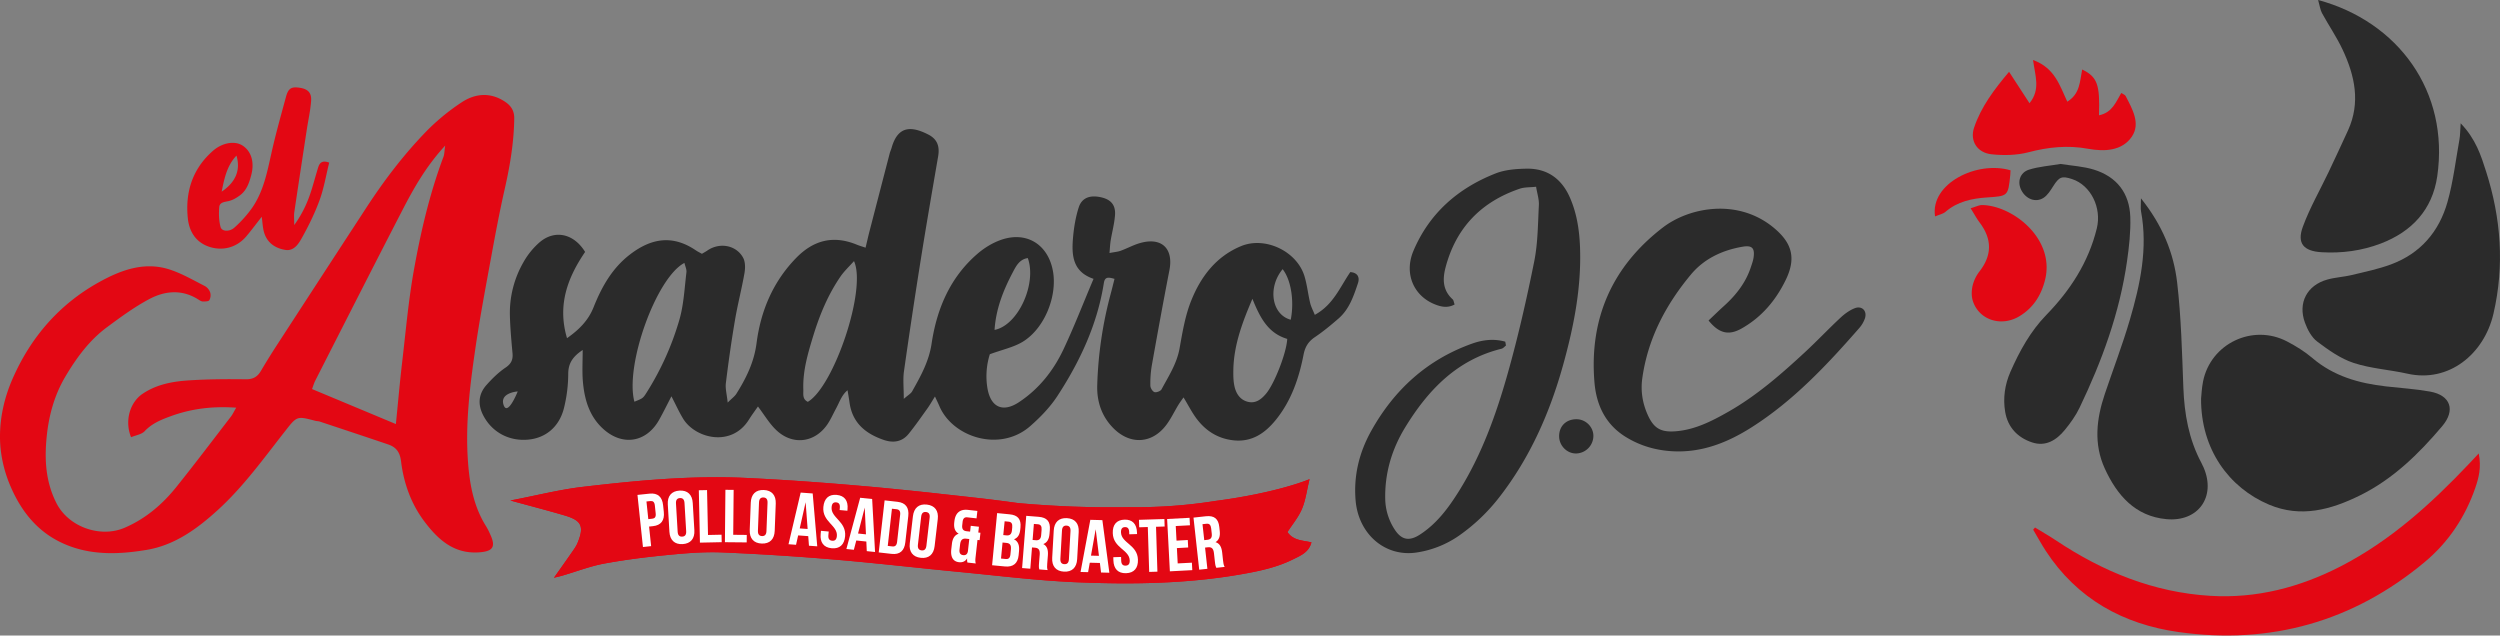<svg xmlns="http://www.w3.org/2000/svg" viewBox="0 0 4108.64 1044.42"><rect x="0" y="0" width="4108.64" height="1044.42" fill="#808080" stroke="none"/><defs><style>.cls-1{fill:#2b2b2b;}.cls-2{fill:#e30713;}.cls-3{fill:#fff;}</style></defs><g id="Capa_2" data-name="Capa 2"><g id="Capa_1-2" data-name="Capa 1"><path class="cls-1" d="M2219.17,447.18c-16.92,24.42-27.68,53.53-58.36,70.26-2.92-7.32-6.17-13.29-7.65-19.65-3.53-14.67-5-29.87-9.41-44.21-12.57-40.62-64.33-65.43-104-49.13-41.06,16.87-66.39,50.33-82.11,89.81-9.9,24.71-14.34,51.85-19.07,78.28-4.45,25.14-18.07,45.65-29.59,67.25-1.62,3-8.41,5.64-11.61,4.63s-6.74-6.73-6.79-10.46a176.88,176.88,0,0,1,2.34-33.22c9.32-52.38,18.84-104.67,29-156.86,6.78-35.18-12.48-54.15-47.22-44.73-11.33,3.05-21.84,8.93-33,13-4.73,1.72-10,2.05-18.31,3.68.77-8.61,1-14.53,1.92-20.32,2.29-14.05,6.16-28,7.17-42.1,1.14-16.49-6.74-25.33-22.18-29-18.35-4.35-32.21.23-37.38,16.25-5.3,16.39-8.12,33.93-9.56,51.18-2.29,27.82-.47,54.82,33.84,66.44-17,40.05-31.83,78.62-49.46,115.94-16.49,34.94-40.25,65-73,86.66-26.24,17.39-46.17,9-51.81-22.13a120.61,120.61,0,0,1,3.82-56.59c20.74-7.65,39.14-11.38,54.25-20.6,35.89-22,57.16-75.42,49.32-116.81-8.27-43.4-43.54-65.09-85.12-50.57-13.86,4.83-27.39,13.1-38.57,22.71-45.07,38.76-67,90.47-75.56,147.68-4.4,29.49-18.07,53.91-32.12,78.77-1.91,3.44-6.12,5.63-13.62,12.18,0-18.49-1.58-32.07.28-45.16q13.2-93.27,28.06-186.3c8.89-55.78,18.54-111.36,28.1-167,2.73-15.82-.81-28.11-16.06-35.9-27.34-14-50-15.15-60.41,21.8-.86,3.06-2.29,6-3.11,9.08q-16.48,63.45-32.93,127c-2.29,8.84-4.3,17.78-6.73,28-6.65-2.25-10.42-3.3-14-4.78-38.28-15.87-71-8.13-99.94,21.5-38.28,39.24-58.4,87.23-65.23,140.23-4.07,31.35-17.07,57.5-33.17,83.16-2.63,4.21-7.08,7.27-14.25,14.44-1.43-13.72-4.15-23.09-3-32,4.25-34.65,9.12-69.3,15-103.71,4.39-25.86,11.08-51.33,15.58-77.14,1.43-8.12,1.48-18.3-2.25-25.19-11.38-21-39-25.66-59-11.66-2.58,1.77-5.35,3.2-8.69,5.21-3.59-2-7.13-3.68-10.33-5.88-37.71-25.52-72.79-19.93-107.68,6.84-29.73,22.75-46.79,53.62-60.17,87.13-8.6,21.5-23.66,36.61-43.54,50.56-16.25-54.53,1.15-99.75,29.73-141.71-18.5-30.3-50-37.18-74.94-15.72a124.25,124.25,0,0,0-26.67,33.12,167,167,0,0,0-22,86.94c.53,20.64,2.39,41.29,4.3,61.89,1,10.51-1.81,17.35-11.28,23.75-11.71,7.94-22.17,18.16-31.59,28.82-13.57,15.3-14.38,32.84-4.68,50.86,14.48,27,42.2,41.67,73.31,38.8,28.63-2.62,50.86-20.74,58.7-51.42a236.07,236.07,0,0,0,7.12-56.59c0-18.35,8.46-29.11,23.75-39.33,0,18.16-1,34.55.24,50.7,2.44,29.92,10.32,58.12,33.69,79.2,31.64,28.53,70.79,22.13,91.67-15,6.93-12.28,13.1-25,20.27-38.76,6.93,13.34,12.33,25.43,19.16,36.71,19.69,32.4,79.34,47.74,108.11,1.72,4.78-7.6,10.18-14.87,14.91-21.7,10.42,13.72,18.55,27.72,29.78,38.52,26.62,25.62,63,21.46,83.93-8.55,5.83-8.42,9.94-18,14.86-27.06,5.54-10.18,9-21.74,18.69-29.58,1.19,7.41,2.39,13.81,3.25,20.22,4.59,33.4,26.28,51.09,56.06,61.36,15.77,5.45,30.3,3.4,41.15-10s20.89-27.87,31-42c3.92-5.49,7.22-11.42,12.19-19.3,3.29,7.12,5.4,11.32,7.21,15.62,21.7,51.48,99.75,76.62,149.41,33,16.58-14.53,32.5-31,44.49-49.27C1774.92,594,1803.45,533,1814.16,465c1.72-10.85,8.08-9.32,17.49-6.69-2.39,9.41-4.39,17.78-6.64,26a650.46,650.46,0,0,0-21.75,148.4c-.91,27.1,7.27,51.91,27.1,71.55,27.48,27.2,63.28,25,86.41-5.92,7.6-10.14,13.1-21.8,19.7-32.7,2.58-4.25,5.59-8.22,8.6-12.52,8.17,13.39,14.19,25.57,22.37,36.14,15.1,19.59,35,31.87,60.31,34.45,30.4,3.06,51.95-12.42,69.49-34.26,25-31.12,37.62-68.06,45.12-106.68,2.49-12.71,7.79-21.41,18.55-28.68,13.76-9.27,26.62-19.93,39.14-30.82,17.49-15.3,24.66-36.8,31.69-57.88C2234.75,456.45,2231.93,448.09,2219.17,447.18Zm-554.75.43c5.31-10.09,10.95-21.46,24.71-23.47,15.1,41.68-15.53,110.41-54.63,118.05C1636.75,507.49,1648.94,477,1664.42,447.61ZM827.55,665.31c-6.55-20.07,23.32-22,23.32-22S834.14,685.38,827.55,665.31Zm300.57-217.8c-3.15,26-4.34,52.67-11.47,77.62a465.65,465.65,0,0,1-53.57,119.39c-6.31,10.08-6.41,10-20.46,15.68-15.91-59.55,35.89-204,82.21-228.12C1126.07,437.52,1128.7,442.73,1128.12,447.51Zm199.54,212.88c-9.41-4.35-7.16-13-7.45-20.65-1-30.73,7.74-59.69,16.54-88.51C1347.26,517,1361,484,1381.43,454.3c6-8.75,14-16.11,22.08-25.19C1424.69,475.42,1370.54,635.1,1327.66,660.39ZM2080.71,647c-8.18,9.7-17.69,16.87-30.88,13.09-12.66-3.63-18.83-14.24-21.27-26.33-1.72-8.42-1.76-17.35-1.62-26,.81-41.15,15.15-78.81,31.35-116.67,12,29.4,24.85,56.35,57.21,65.86C2114.45,579.71,2094.42,630.76,2080.71,647Zm40.57-121.54c-31.25-8.23-38.42-52.91-13.33-83.07C2121.71,459.61,2127.35,494.69,2121.28,525.47Z"/><path class="cls-2" d="M388.18,670c-40-2.73-74.32,1.89-107.33,13.92-15.39,5.61-30.92,11.75-43,24.6-5.17,5.51-14.83,6.8-22.47,10-11-27.46-1.54-57.59,19.1-71.43,23.34-15.64,49.78-20.29,76.64-22,30.79-1.94,61.75-2.2,92.61-1.74,12.11.18,19.35-4,25.16-13.9,8.8-15,18-29.69,27.47-44.25Q528.9,453.5,601.68,341.91c29.43-45.21,62-88.1,99.62-126.7a354.14,354.14,0,0,1,56.88-46.69c22.58-15.07,47.6-17.4,71.72-1.39,9.71,6.44,15.43,14.68,15.24,27.64-.55,39.06-6.87,77.13-15.49,115.12S813.89,386,806.91,424.15C797.78,474,788.34,523.87,781.06,574c-8.9,61.31-16.48,122.88-11.92,185.14,2.76,37.55,9.51,73.94,30.14,106.45a110.7,110.7,0,0,1,6.44,12.78c9.6,20.71,4.28,28-19.33,29.45-41,2.51-66.91-21.61-88.88-50.76s-34-63-38.39-98.85c-1.86-15.3-8.13-23.37-21.23-27.81-37.45-12.69-75-25.14-112.51-37.61-2.23-.74-4.76-.55-7.06-1.16-30.28-8-30.21-8-49.51,16.61-35.29,44.93-68.61,91.54-111.18,130.25-33.9,30.82-70.65,57.62-116.86,65.26-48.12,8-96.47,9.41-142.14-13.06-39-19.21-64-51.62-80.84-90.27C6,773.41-.39,744.09,0,714.74c.45-31.75,7.84-63,20.7-92.34C50.65,554.07,97.46,500,162.66,463.8,198.31,444,237.15,429.33,279,443c20.05,6.53,38.7,17.49,57.65,27.1a19.67,19.67,0,0,1,8.78,10.51A16.8,16.8,0,0,1,344,493.38c-1.35,2.14-6.93,2.07-10.63,2.11-2.15,0-4.51-1.39-6.46-2.66-26.93-17.61-55.27-15.29-81.58-1.31-24.3,12.91-46.83,29.48-69.06,45.9-29.09,21.47-50.11,49.94-68.56,81C88.89,650,79.84,684.47,76.52,719.87,73.12,756.13,75.11,792,92.66,826.7c20.26,40,72.72,57.46,111.76,40.81,34.47-14.69,62.17-38.27,85.26-67C320.41,762.21,350,723,379.94,684.11,382.19,681.19,383.72,677.7,388.18,670Zm262.43,26.93c3.75-37.41,6.48-68.88,10.15-100.23,6-51,10.41-102.39,19.47-152.9,11.31-63.1,25.92-125.66,48.55-186,1.68-4.49,1.54-9.67,2.83-18.51-31.18,33.84-51.42,69.54-70.23,106C613.25,438.42,565.82,532,518.2,625.38c-2.09,4.1-3.34,8.61-5.4,14Z"/><path class="cls-1" d="M2475,567.87c-2.41,1.8-4.57,4.59-7.26,5.25-73.15,18-120.57,67.58-158.18,128.91-22.07,36-33.8,75.17-33,117.8a95,95,0,0,0,15,49.59c11.38,18,24.14,20.77,42.24,9,27.32-17.71,46.34-43.27,63.31-70.31,38-60.54,61.9-127.28,81.06-195.41,17-60.38,30.93-121.73,43.29-183.24,6-30.16,6-61.62,7.61-92.55.48-9.12-2.7-18.43-4.58-30-10.21,1.13-19.08.56-26.85,3.21-63.31,21.54-104.71,64-121.92,129.3-5.19,19.71-4.67,37.79,11.75,52.63,1.5,1.36,1.64,4.23,3.1,8.32-11.62,6.48-22.72,3.84-33.52-.65-34.31-14.28-49.68-50.72-34.12-87.51,26.14-61.8,73.37-103,135-127.19,15.76-6.18,34.11-7.58,51.31-7.82,33.66-.47,57.24,16.62,70.73,47.27,11.37,25.82,15.59,53.12,16.68,81.19,2.59,66.83-10.24,131.49-28.06,195.22-21.8,78-54.13,151.15-104.08,215.66a303.73,303.73,0,0,1-67,64,164.61,164.61,0,0,1-68.09,27.28c-52.18,8.62-96.82-29.39-101.54-85.41-3.45-41,5.95-79,25.88-114.63,37.91-67.71,92-116.85,165.7-143.11,17.92-6.39,36.28-8.26,54.4-3.15C2474.21,563.63,2474.59,565.75,2475,567.87Z"/><path class="cls-1" d="M2807.94,526.72c9.07-8.56,16.9-16.24,25-23.57,19.84-17.85,36-38.25,44.47-63.93,1.75-5.27,3.73-10.59,4.52-16.05,2.24-15.67-2.57-20.43-18.51-17.65-33.17,5.77-62.89,19.76-84.45,45.64-41.35,49.65-70.85,105.44-79.94,170.55-2.94,21.12.44,41.37,9.1,60.49,9.9,21.83,21.44,28.41,45.46,26.61,31.84-2.4,59.67-16.67,86.66-32,46.64-26.5,86.85-61.64,126-97.88,19.85-18.36,38.45-38.06,58.22-56.51,6.85-6.4,14.92-12.39,23.53-15.79,12-4.76,20.9,4.29,16.94,16.57a48.25,48.25,0,0,1-9.62,16.28c-53,60.58-108,119.2-176.6,162.77-39.53,25.12-82.12,42.09-130.35,39.34-27.5-1.56-53.21-9.05-76.7-23.61-33.26-20.63-48.17-52.49-51.25-89.72-8.69-104.88,29.28-190.48,112.36-254.31,43.47-33.38,123.07-48.56,182.16.24,30.37,25.08,37.28,50.11,19.8,85.94C2918.34,493.85,2895,521.44,2862,540,2841.12,551.66,2825.26,548.15,2807.94,526.72Z"/><path class="cls-2" d="M430.16,356.26c-9.88,12.57-17.33,22.66-25.42,32.21-15.85,18.71-39.86,24.91-62.78,16.45-21.26-7.85-31.15-25.76-33.26-45.94-4.51-43.33,7.63-81.81,41.54-111.32,15.35-13.35,35.68-16.57,48.21-8.53,14.75,9.46,20,27.73,14.46,48.6-3.31,12.47-7.32,24.61-17.89,32.77-5.42,4.18-11.75,8-18.27,9.72-7,1.86-15.79,1.49-16.46,10.4-.81,10.81-.62,22.28,2.25,32.59,2.06,7.41,14.65,8.15,22.8.75a195.72,195.72,0,0,0,28.54-31.67C433,315.08,439.07,283,446.17,251.22c6.9-30.86,15.49-61.35,23.78-91.88,3.82-14.1,8.69-17,21.73-15.24,14,1.92,20.59,7.94,19.61,21.75-1.1,15.72-4.67,31.25-7.06,46.88-6.92,45.34-13.88,90.68-20.58,136.06-.8,5.39-.11,11-.11,21.11,15.12-21,23.13-40.3,29.27-60.47,3.46-11.37,6.57-22.85,10.07-34.21,2.36-7.66,6.67-12.27,18.13-7.92-5.16,20.79-8.6,41.83-15.75,61.52-7.81,21.5-18.06,42.3-29.22,62.31-5.47,9.8-13.06,21.93-27.25,19.57-17.52-2.9-30.9-12.58-35.4-31C431.72,372.82,431.4,365.62,430.16,356.26ZM364.27,315c23.6-15.94,31.3-36,24.36-59.29C373.38,271.89,369.05,291.28,364.27,315Z"/><path class="cls-1" d="M2562.35,716.76c.05-16.62,11.71-27.9,28.72-27.77,14.77.11,27.2,12.17,27.6,26.77a29.1,29.1,0,0,1-27.84,29.5C2575.52,745.78,2562.3,732.56,2562.35,716.76Z"/><path class="cls-2" d="M2155.32,891.37c-4.27,16.17-17.28,21.44-28.93,27.24-27.19,13.77-56.71,20-86.47,25.19-90.62,15.88-182.07,16.87-273.45,13C1703.14,954,1640,946.09,1576.79,940c-68.78-6.62-137.38-14.64-206.15-20.44q-91.47-7.74-183.12-11.66c-29.23-1.23-58.81,1.12-88.1,4-35.45,3.39-71,7.79-106,14.23-23.25,4.28-45.69,13-68.48,19.68-3.57,1.06-7.2,1.88-14.52,3.69,11.6-16.4,21-29.64,30.28-43.05,3.17-4.51,6.39-9.14,8.5-14.18C960.35,865,956,855.4,927.77,847.09c-28.06-8.26-56.41-15.59-89-24.55,42-8,80-17.81,118.63-22.38,89.16-10.48,178.73-19,268.71-14.7,62.68,3,125.24,7.5,187.75,12.95,42.82,3.69,85.58,8.14,128.34,12.77l.06.05a1.12,1.12,0,0,1,.47.06q33.91,3.69,67.66,7.5c21.21,2.4,42.41,5.22,63.56,8.09,32.28,2.87,63,4.68,91.86,5.8h.76c31.57,1.11,61.1,1.28,88.69.82a832.76,832.76,0,0,0,142.06-10.2c101.87-13.41,152.6-34.85,154.76-35.79V788c-4.57,18.8-6.44,34.44-12.36,48.38-5.74,13.59-15.7,25.37-23.84,38C2125.62,888.74,2141,887.92,2155.32,891.37Z"/><path class="cls-2" d="M2155.32,891.37c-4.27,16.17-17.28,21.44-28.93,27.24-27.19,13.77-56.71,20-86.47,25.19-90.62,15.88-182.07,16.87-273.45,13C1703.14,954,1640,946.09,1576.79,940c-68.78-6.62-137.38-14.64-206.15-20.44q-91.47-7.74-183.12-11.66c-29.23-1.23-58.81,1.12-88.1,4-35.45,3.39-71,7.79-106,14.23-23.25,4.28-45.69,13-68.48,19.68-3.57,1.06-7.2,1.88-14.52,3.69,11.6-16.4,21-29.64,30.28-43.05,3.17-4.51,6.39-9.14,8.5-14.18C960.35,865,956,855.4,927.77,847.09c-28.06-8.26-56.41-15.59-89-24.55,42-8,80-17.81,118.63-22.38,89.16-10.48,178.73-19,268.71-14.7,62.68,3,125.24,7.5,187.75,12.95,42.82,3.69,85.58,8.14,128.34,12.77l.06.05a1.12,1.12,0,0,1,.47.06q33.91,3.69,67.66,7.5c21.21,2.4,42.41,5.22,63.56,8.09,32.28,2.87,63,4.68,91.86,5.8h.76c31.57,1.11,61.1,1.28,88.69.82a832.76,832.76,0,0,0,142.06-10.2c101.87-13.41,152.6-34.85,154.76-35.79V788c-4.57,18.8-6.44,34.44-12.36,48.38-5.74,13.59-15.7,25.37-23.84,38C2125.62,888.74,2141,887.92,2155.32,891.37Z"/><path class="cls-3" d="M1089.78,830.32l1.17,11.13c1.43,13.7-4.39,21.86-17.85,23.27l-6.36.67,3.37,32.17L1056.65,899l-9-85.64,19.82-2.08C1081,809.84,1088.35,816.62,1089.78,830.32Zm-24.32,22.83,6.36-.66c4.28-.45,6.4-2.66,5.76-8.77l-1.35-12.85c-.64-6.12-3.17-7.83-7.45-7.38l-6.36.67Z"/><path class="cls-3" d="M1116.72,806.29c13.26-.79,21,6.64,21.78,20.4l2.65,44.7c.81,13.75-6,22-19.23,22.82s-21-6.64-21.79-20.4l-2.64-44.7C1096.67,815.36,1103.45,807.07,1116.72,806.29Zm4.47,75.64c4.3-.25,6.86-2.74,6.5-8.88l-2.75-46.42c-.36-6.14-3.2-8.32-7.5-8.06s-6.86,2.75-6.5,8.88l2.75,46.42C1114.05,880,1116.89,882.19,1121.19,881.93Z"/><path class="cls-3" d="M1162,805.43l1.57,73.79,22.26-.47.26,12.3-35.79.76-1.82-86.09Z"/><path class="cls-3" d="M1205.72,805.11l-.7,73.81,22.26.21-.11,12.3-35.8-.34.82-86.11Z"/><path class="cls-3" d="M1255.21,805.29c13.27.51,20.22,8.65,19.7,22.42l-1.71,44.75c-.53,13.76-8.08,21.35-21.36,20.85s-20.23-8.66-19.7-22.42l1.71-44.75C1234.38,812.37,1241.93,804.79,1255.21,805.29Zm-2.9,75.72c4.3.17,7.1-2.06,7.33-8.21l1.78-46.47c.23-6.14-2.38-8.58-6.68-8.75s-7.1,2.07-7.33,8.22l-1.78,46.46C1245.39,878.41,1248,880.85,1252.31,881Z"/><path class="cls-3" d="M1329.49,896.88l-1.19-15.76-16.57-1.21-3.47,15.42-12.39-.91,20-84.88,19.76,1.44,7.47,86.89Zm-2.18-27.55L1324,825.42l-9.68,43Z"/><path class="cls-3" d="M1375,813.34c13.11,1.19,19.13,9.65,17.88,23.37l-.24,2.69-12.74-1.16.32-3.55c.56-6.13-1.68-8.68-6-9.07s-7,1.71-7.51,7.84c-1.6,17.64,24.43,23.35,22.2,47.85-1.25,13.73-8.83,20.94-22.06,19.73s-19.38-9.67-18.12-23.39l.48-5.27,12.74,1.16-.56,6.13c-.56,6.12,1.93,8.58,6.22,9s7.19-1.57,7.75-7.7c1.6-17.64-24.44-23.35-22.2-47.85C1354.47,819.37,1361.92,812.14,1375,813.34Z"/><path class="cls-3" d="M1424.49,905.77l-.7-15.78-16.52-1.73-4,15.3L1391,902.27l22.65-84.22,19.7,2.06,4.76,87.08Zm-1.33-27.6-2-44-11,42.64Z"/><path class="cls-3" d="M1475.07,824.71c13.44,1.52,19.2,9.72,17.66,23.41l-4.89,43.28c-1.54,13.69-9,20.4-22.43,18.88l-21.27-2.4,9.66-85.56ZM1459,897.18l7.58.85c4.27.48,7.09-1.43,7.78-7.54l5-44.49c.69-6.12-1.63-8.61-5.91-9.09l-7.58-.85Z"/><path class="cls-3" d="M1523.28,829.25c13.2,1.53,19.5,10.19,17.91,23.87L1536,897.61c-1.59,13.68-9.7,20.67-22.9,19.14s-19.5-10.19-17.92-23.87l5.16-44.49C1502,834.71,1510.08,827.72,1523.28,829.25Zm-8.72,75.28c4.27.5,7.23-1.52,7.94-7.63l5.35-46.19c.71-6.11-1.71-8.74-6-9.24s-7.23,1.52-7.94,7.63l-5.35,46.19C1507.86,901.4,1510.28,904,1514.56,904.53Z"/><path class="cls-3" d="M1575.62,877.13c-6.06-3.4-8.35-9.47-7.33-18.64l.18-1.59c1.52-13.7,9-20.42,22.4-18.92l15.41,1.71-1.36,12.23-15.16-1.69c-4.28-.48-7.1,1.44-7.78,7.55l-.58,5.26c-.76,6.85,2,9.39,7.06,10l5.87.65,1.06-9.54,13.45,1.5-1.06,9.54,3.55.39L1610,887.76l-3.54-.39-3.13,28.12c-.46,4.15-.68,7.22.31,10.55l-13.7-1.52a20.52,20.52,0,0,1-.47-6.86c-2.88,4.75-7.34,7-13.33,6.31-9.9-1.1-14.14-8.63-12.74-21.22l1-8.68C1565.29,885.39,1568.69,879.33,1575.62,877.13Zm7.34,35.23c4,.45,7-1.33,7.8-6.69l2.21-19.8-5.14-.57c-6.11-.68-9.13,2-10,9.9l-.89,7.95C1576.25,909.26,1578.68,911.88,1583,912.36Z"/><path class="cls-3" d="M1677.12,866.77l-.3,3.06c-.85,8.81-4.08,14.19-10.36,16.42,7,3.52,9.15,10.28,8.27,19.34l-.67,7c-1.27,13.23-8.94,19.65-22.41,18.36l-21.18-2,8.26-85.71,20.33,2C1673,846.47,1678.39,853.54,1677.12,866.77Zm-32,51.17,7.71.74c4.53.44,7.18-1.41,7.8-7.78l.72-7.47c.76-7.95-1.57-10.65-7.69-11.24l-6-.58Zm3.72-38.58,5.26.51c5,.49,8.3-1.42,9-8.28l.46-4.78c.59-6.12-1.23-9-6-9.47l-6.49-.63Z"/><path class="cls-3" d="M1707.63,925.17l1.07-13.49c.63-8-1.83-11.13-8-11.61l-4.66-.37-2.77,34.95-13.49-1.07,6.79-85.84,20.36,1.61c14,1.1,19.48,8.08,18.43,21.32l-.54,6.75c-.7,8.83-4,14.37-10.2,16.71,6.52,3.36,8.21,10,7.5,19l-1.05,13.25c-.33,4.17-.45,7.24.65,10.54L1708,935.81C1707.46,933.55,1707.08,932.16,1707.63,925.17Zm-10.58-37.74,5.27.42c5,.4,8.27-1.57,8.81-8.43l.67-8.47c.49-6.13-1.39-9-6.17-9.37l-6.5-.51Z"/><path class="cls-3" d="M1753.49,851.54c13.27.75,20.07,9,19.3,22.77L1770.26,919c-.77,13.75-8.46,21.2-21.73,20.46s-20.06-9-19.29-22.78l2.52-44.7C1732.54,858.24,1740.23,850.79,1753.49,851.54Zm-4.26,75.65c4.3.25,7.13-1.94,7.48-8.08l2.61-46.42c.35-6.14-2.22-8.63-6.52-8.87s-7.13,1.94-7.48,8.08l-2.62,46.42C1742.36,924.46,1744.93,927,1749.23,927.19Z"/><path class="cls-3" d="M1809.53,940.9l-1.92-15.68-16.6-.44-2.75,15.55-12.42-.33,16.06-85.71,19.8.53,11.48,86.44Zm-3.45-27.41-5.36-43.71L1793,913.14Z"/><path class="cls-3" d="M1848,854c13.16-.41,20.16,7.25,20.59,21l.09,2.7-12.79.4-.11-3.56c-.19-6.15-2.72-8.41-7-8.27s-6.69,2.54-6.49,8.69c.55,17.71,27.09,20.2,27.86,44.79.43,13.77-6.21,21.86-19.49,22.27s-20.41-7.24-20.84-21l-.17-5.29,12.79-.39.19,6.14c.19,6.15,3,8.28,7.27,8.14s6.94-2.43,6.75-8.58c-.55-17.7-27.09-20.19-27.86-44.79C1828.35,862.51,1834.86,854.43,1848,854Z"/><path class="cls-3" d="M1913.65,853l.38,12.3-14.14.43,2.27,73.78-13.52.41-2.27-73.77-14.14.44-.38-12.3Z"/><path class="cls-3" d="M1952.08,887.48l.65,12.29-18.55,1,1.32,25.18,23.34-1.22.64,12.28-36.85,1.94-4.51-86L1955,851l.65,12.29-23.34,1.22,1.25,24Z"/><path class="cls-3" d="M1996.6,922.81l-1.48-13.45c-.87-8-3.88-10.59-10-9.92l-4.65.51,3.82,34.85-13.45,1.47-9.38-85.6,20.3-2.22c13.94-1.53,20.64,4.3,22.09,17.5l.73,6.73c1,8.81-1.21,14.86-6.9,18.33,7,2.07,10,8.32,10.93,17.24l1.44,13.21c.46,4.16.91,7.2,2.61,10.23l-13.7,1.5C1998,931.07,1997.36,929.78,1996.6,922.81Zm-17.46-35.09,5.26-.58c5-.54,7.83-3.08,7.08-9.93l-.93-8.44c-.67-6.11-3-8.57-7.81-8l-6.48.71Z"/><path class="cls-1" d="M3617.37,655.09c.56-5,1-16.83,3.26-28.25,12.48-62.23,81.57-95.23,138.09-65.66,14.61,7.64,29,16.51,41.52,27.18,35,29.94,76.61,41.58,121,46.66,24.22,2.78,48.68,4.22,72.62,8.55,33.56,6.07,42.05,30.49,19.81,56.79-38.54,45.58-81,87.14-135.24,113.85-47.62,23.45-97,37.23-149.41,15.13C3663.13,801.55,3616.88,738.19,3617.37,655.09Z"/><path class="cls-1" d="M4044,202.66c24.95,25.78,33.57,53.4,41.87,79.45,24.34,76.38,30.42,154.11,12,233.53-15.42,66.46-73.54,113.75-141.26,98.51-29.37-6.6-60.13-8.36-88.49-17.68-21.53-7.08-41.38-21.19-59.79-35.06-9.38-7-16.1-19.7-20.28-31.17-11.88-32.55,3.44-61.45,36.68-70.78,13.09-3.67,27-4.28,40.25-7.47,21.72-5.23,43.82-9.79,64.68-17.53,48.24-17.91,79-53.92,92.67-102.45,9.46-33.54,13.51-68.62,19.71-103.07C4043.22,222.45,4043.09,215.72,4044,202.66Z"/><path class="cls-2" d="M3344.41,866.92c11.59,7.1,23.42,13.84,34.72,21.36,77,51.29,160.3,85.33,253.41,90.94,75.91,4.57,147-13.84,214.4-48.53,82-42.22,148.9-103.11,211.62-169.31,3.89-4.1,7.72-8.25,15.1-16.15,4.62,22.6.12,39.94-5.66,56.68-16.63,48.18-44.41,89.6-83.35,122-117.55,97.87-253.53,136-404.33,114.82-90.51-12.71-166.51-54.29-218.06-133.2-7.42-11.36-13.9-23.35-20.81-35Q3342.94,868.71,3344.41,866.92Z"/><path class="cls-1" d="M3809.74,0c131.47,35.49,215.82,150.27,195.79,289.58-8,55.3-42,91.26-92.82,110.66-31,11.83-64,16.31-97.48,14.27-29.38-1.8-40.64-14.56-30.63-41.82,11.33-30.89,28-59.79,42.21-89.64q16.26-34.26,32.05-68.74c20.8-45.67,11.25-89.78-8.77-132.49-9.75-20.82-22.94-40-34-60.28C3813.23,16.26,3812.54,9.79,3809.74,0Z"/><path class="cls-1" d="M3518.56,325.93c35.68,44.72,53.89,90.07,59.52,138.69,6.6,57,8,114.72,10.16,172.18,1.64,43.51,8.93,85.21,29.67,123.94,1.38,2.57,2.62,5.24,3.77,7.93,20.46,47.78-8.9,89.52-61.49,84.52-51.25-4.86-80.89-39.27-101-83-18.61-40.55-13.8-81.75-.06-122.57s29.08-80.82,41.16-122c17.08-58.21,29.84-117.29,18.35-178.67C3517.81,342.35,3518.56,337.44,3518.56,325.93Z"/><path class="cls-1" d="M3386.43,269.44c18.47,3,37.27,3.94,54.71,9.31,37.54,11.58,58.6,38.59,59.9,77.78.8,24.16-1.93,48.67-5.36,72.69-12.11,84.78-41.23,164.26-78.09,241-6.24,13-14.94,25.12-24.11,36.32-13.74,16.79-31.5,28-53.89,20.51-23.66-7.88-39.87-24.68-44.17-50.08-3.82-22.63-.56-45,8.64-65.94,15-34.07,32.75-66.44,59-93.46,39.4-40.52,69.32-86.64,82.95-142.23,8.37-34.12-10-70.89-40.52-81-17.06-5.63-21.36-3.68-31.06,11.56-4.51,7.09-9.37,15.06-16.14,19.35-13,8.25-29,1.74-36.42-12.85-6.78-13.28-2.42-28.78,12.65-33.57C3351,273.69,3368.75,272.48,3386.43,269.44Z"/><path class="cls-2" d="M3449.58,189.52c22-4.58,27.74-21.79,36.6-36.66,2.84,1.86,6.12,2.82,7.18,4.87,11,21.36,25,45.31,10.13,67-16,23.32-44.87,24.72-71.88,19.77-33.39-6.12-65.32-2.84-98,5.76-19.2,5-40.69,5.43-60.63,3.3-23.64-2.52-35.93-22.15-28.67-43.76,11.55-34.41,33.29-63.06,57.5-91.79,11.95,18.35,22.08,33.91,33.59,51.61,18.53-22.73,9.18-45.14,5.82-71,35.93,13.1,43.85,42.07,56.28,68.48,21.27-13,20.6-33.93,24.46-52.88C3446.74,126.34,3451.37,138.71,3449.58,189.52Z"/><path class="cls-2" d="M3238.63,342.25c8.68-2.46,14.06-5.4,19.35-5.27,50.09,1.18,119.43,55.26,103.1,122.53-6.21,25.59-19.65,46.72-42.44,60.32-30.12,18-66.48,5.85-76.41-25.38-2.47-7.77-2.15-17.29-.26-25.34a63.15,63.15,0,0,1,11.49-23.37c20.85-27,20.17-53.32-.06-80.11C3248.78,359.51,3245.14,352.64,3238.63,342.25Z"/><path class="cls-2" d="M3180.18,355.66c-8.34-53.93,69-92.2,124.06-75.73-.16,2.62-.21,5.38-.49,8.11-3.63,34.74-3.68,34.1-38.86,36.51-24.37,1.67-48,6.71-67.54,23.55C3193.28,351.62,3187.11,352.72,3180.18,355.66Z"/></g></g></svg>